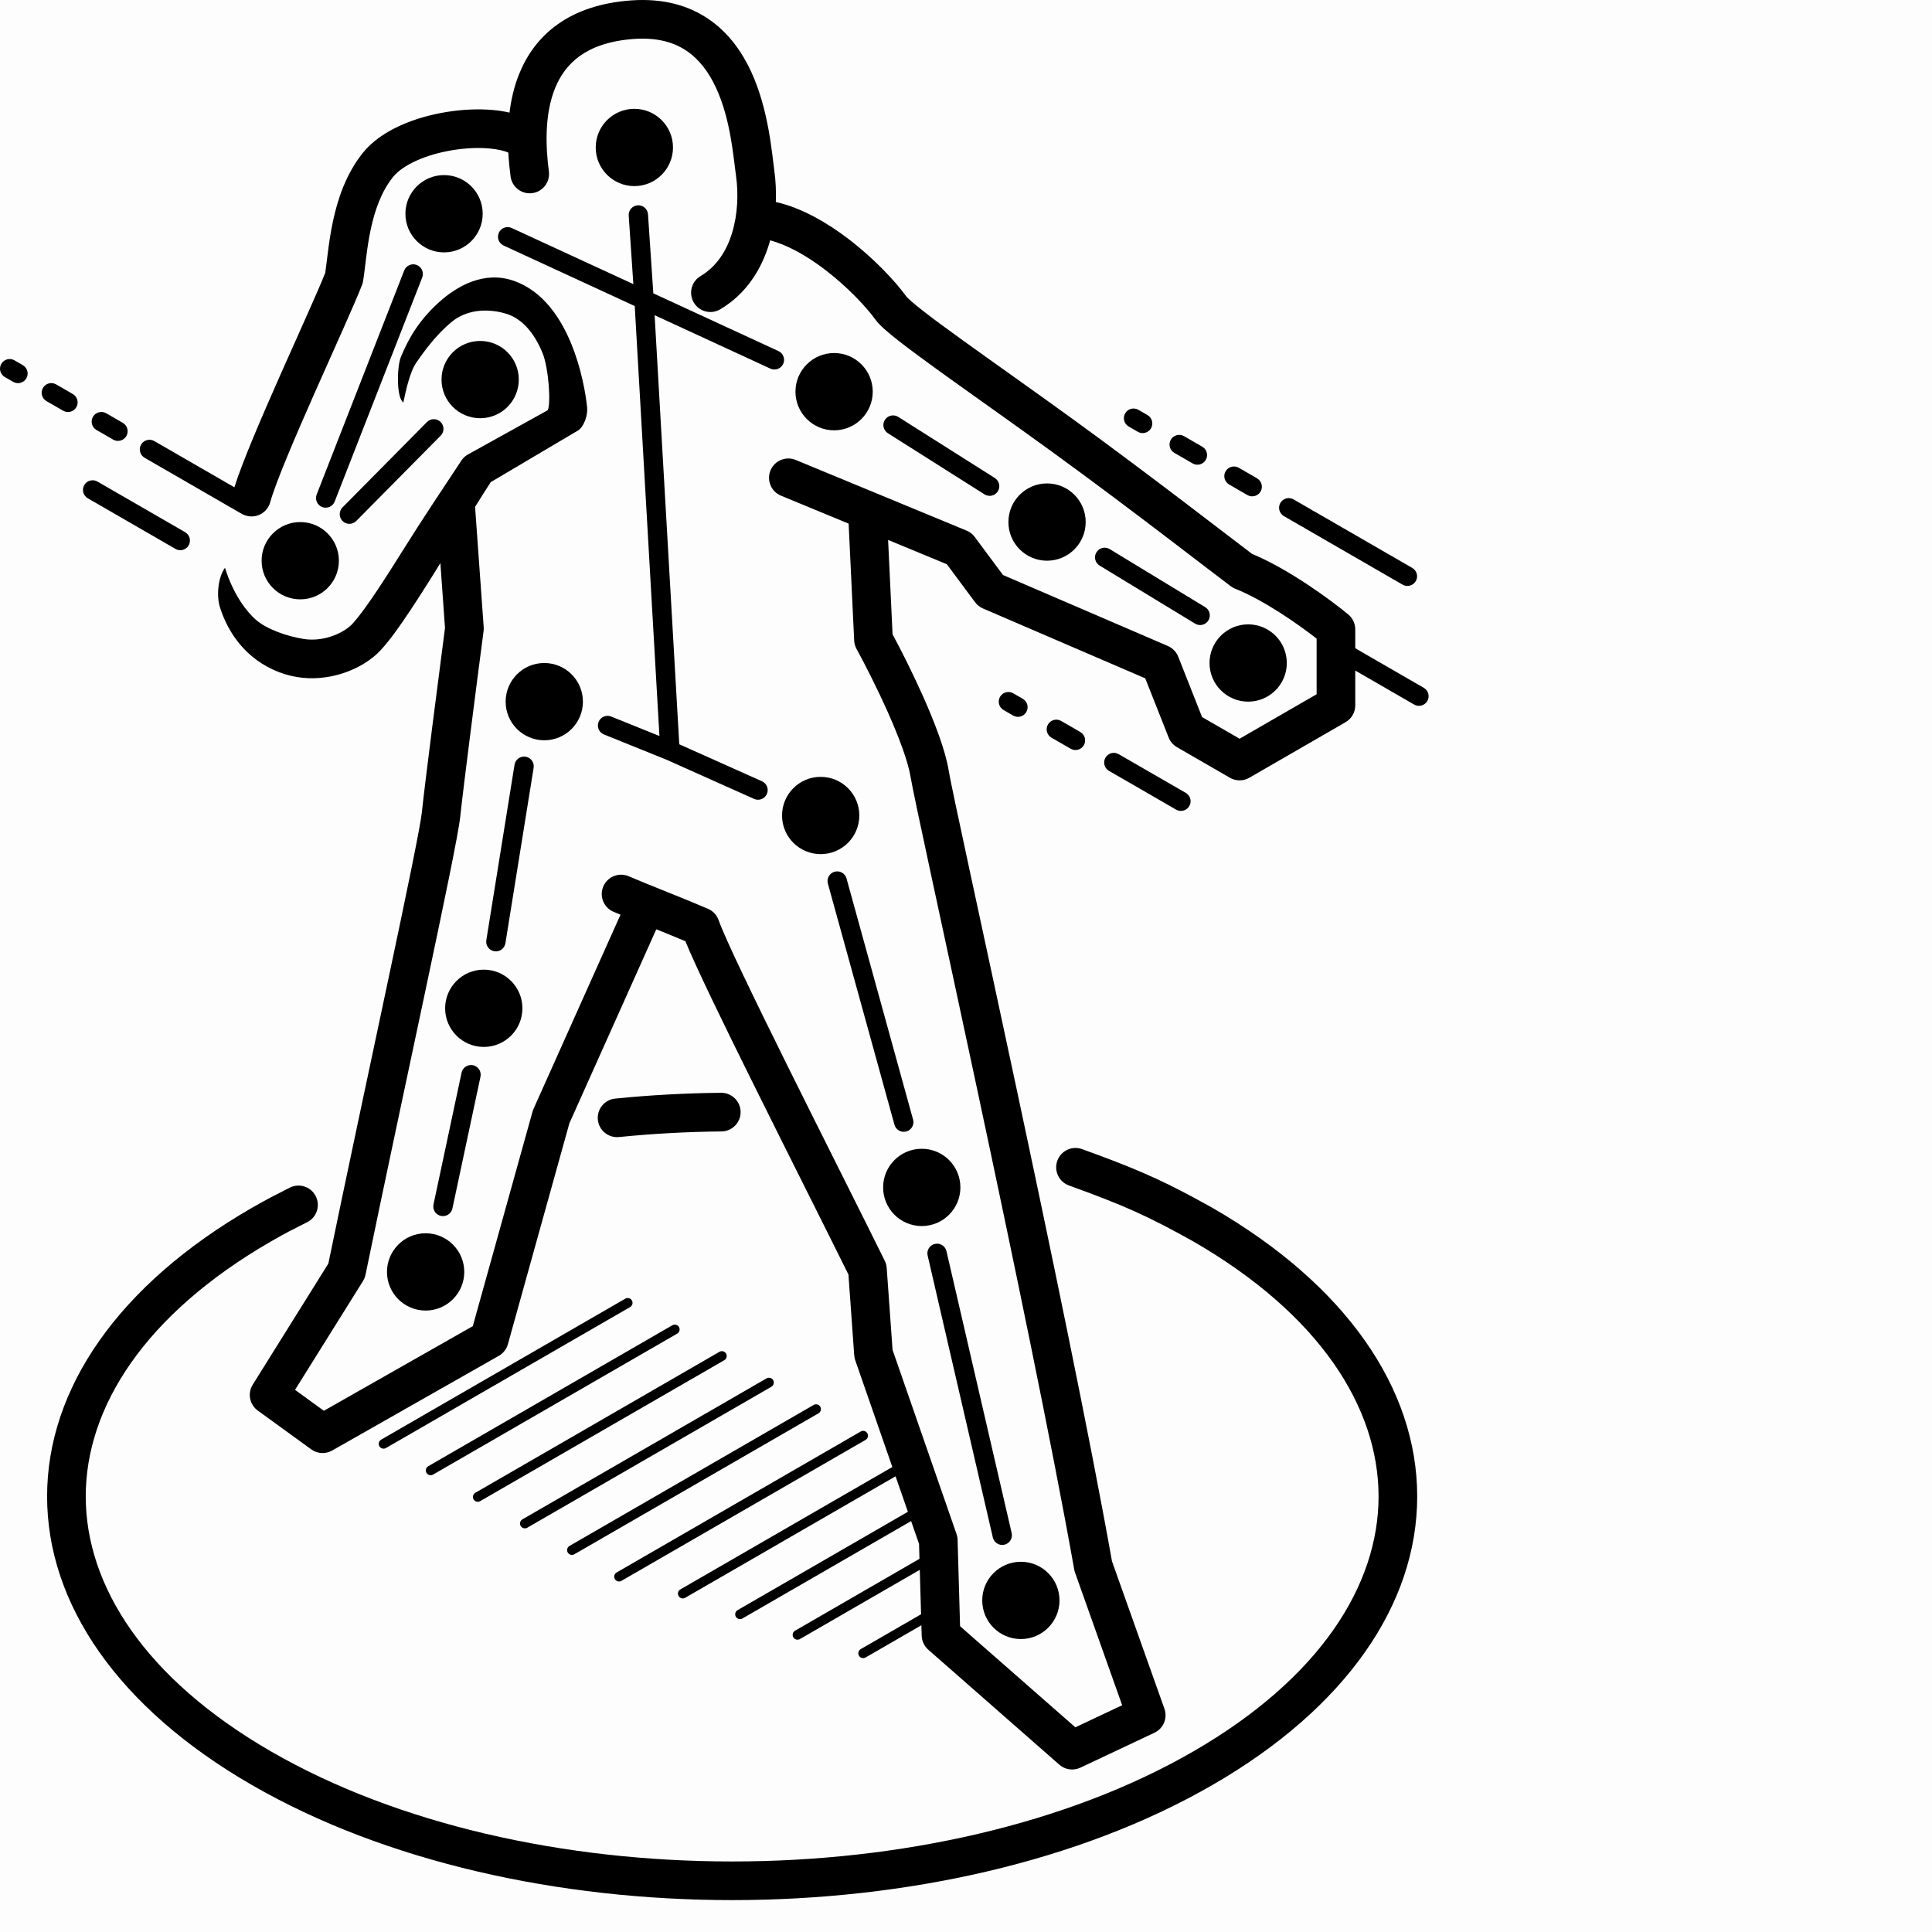 <svg width="100" height="100" viewBox="0 0 100 100" fill="none" xmlns="http://www.w3.org/2000/svg">
<rect width="100" height="100" fill="black" fill-opacity="0.01"/>
<path d="M54.727 60.079C54.915 59.56 55.488 59.291 56.007 59.478C58.581 60.409 59.925 60.98 61.873 62.032L62.75 62.514L62.761 62.521C69.671 66.51 73.353 71.879 73.354 77.453C73.355 83.028 69.673 88.398 62.761 92.388C55.845 96.381 46.843 98.349 37.896 98.349C28.949 98.349 19.947 96.381 13.031 92.388C6.121 88.399 2.439 83.031 2.438 77.457C2.437 71.882 6.12 66.511 13.031 62.521L13.038 62.517C13.984 61.981 14.098 61.931 15 61.473C15.492 61.224 16.094 61.421 16.343 61.914C16.593 62.406 16.396 63.008 15.904 63.258C15.013 63.709 14.929 63.743 14.03 64.253C7.483 68.033 4.437 72.848 4.438 77.457C4.439 82.064 7.486 86.877 14.031 90.656C20.571 94.432 29.207 96.349 37.896 96.349C46.586 96.349 55.221 94.432 61.761 90.656C68.308 86.876 71.355 82.062 71.354 77.453C71.353 72.845 68.306 68.032 61.761 64.254C59.412 62.941 58.176 62.39 55.327 61.359C54.808 61.171 54.539 60.598 54.727 60.079Z" fill="black"/>
<path d="M32.672 0.021C34.304 -0.095 35.63 0.273 36.679 0.989C37.714 1.695 38.404 2.687 38.873 3.695C39.789 5.669 39.959 7.969 40.083 8.869C40.15 9.357 40.177 9.896 40.157 10.455C41.517 10.763 42.833 11.543 43.907 12.361C45.224 13.364 46.334 14.544 46.927 15.364C46.934 15.371 46.99 15.436 47.147 15.575C47.301 15.711 47.51 15.882 47.771 16.087C48.294 16.495 48.994 17.011 49.82 17.606C51.451 18.782 53.6 20.291 55.702 21.819C59.692 24.721 63.733 27.863 64.807 28.67C66.749 29.475 68.93 31.095 69.787 31.805C70.016 31.995 70.148 32.278 70.148 32.575V33.553L73.696 35.602C73.935 35.74 74.016 36.046 73.879 36.285C73.74 36.524 73.435 36.606 73.196 36.468L70.148 34.708V36.513C70.148 36.87 69.957 37.2 69.648 37.379L64.662 40.258C64.353 40.436 63.971 40.436 63.662 40.258L60.92 38.674C60.724 38.561 60.573 38.385 60.49 38.176L59.277 35.11L50.878 31.494C50.716 31.424 50.575 31.313 50.47 31.172L49.009 29.205L45.968 27.947L46.199 32.832C46.629 33.631 47.235 34.824 47.782 36.053C48.365 37.362 48.931 38.817 49.104 39.884C49.249 40.777 50.772 47.701 52.568 56.122C54.349 64.47 56.384 74.234 57.556 80.809L60.271 88.446C60.443 88.93 60.219 89.466 59.755 89.685L55.919 91.494C55.559 91.663 55.132 91.604 54.833 91.342L48.047 85.388C47.838 85.205 47.715 84.943 47.707 84.666L47.69 84.123L44.801 85.792C44.682 85.861 44.529 85.82 44.46 85.7C44.391 85.58 44.432 85.427 44.551 85.358L47.674 83.555L47.608 81.254L41.403 84.837C41.283 84.906 41.13 84.865 41.061 84.746C40.992 84.626 41.033 84.473 41.153 84.404L47.591 80.685L47.57 79.913L47.159 78.731L38.428 83.772C38.309 83.841 38.156 83.8 38.087 83.68C38.018 83.561 38.059 83.409 38.178 83.34L46.992 78.25L46.354 76.413L35.465 82.701C35.345 82.77 35.192 82.729 35.123 82.609C35.054 82.49 35.095 82.337 35.215 82.268L46.187 75.932L44.266 70.403C44.237 70.32 44.22 70.234 44.214 70.146L43.915 65.969C42.613 63.338 40.691 59.529 38.969 56.055C37.428 52.948 36.03 50.07 35.475 48.718C35.016 48.524 34.497 48.312 33.97 48.099L29.47 58.144L26.289 69.576C26.218 69.83 26.049 70.047 25.819 70.177L17.191 75.08C16.85 75.273 16.427 75.249 16.11 75.019L13.341 73.01C12.917 72.701 12.803 72.116 13.081 71.671L16.996 65.401C17.938 60.826 19.102 55.399 20.052 50.91C20.534 48.635 20.962 46.602 21.279 45.038C21.602 43.446 21.797 42.404 21.833 42.063C22.001 40.468 22.695 35.084 23.033 32.504L22.794 29.145C22.681 29.327 22.57 29.51 22.458 29.69C21.892 30.594 21.33 31.471 20.831 32.193C20.351 32.886 19.868 33.527 19.467 33.885C18.533 34.718 16.96 35.302 15.384 35.045C13.707 34.771 12.066 33.591 11.38 31.419C11.214 30.892 11.255 29.934 11.646 29.387C12.099 30.852 12.825 31.711 13.24 32.075C13.818 32.582 14.873 32.935 15.707 33.071C16.642 33.224 17.617 32.855 18.137 32.391C18.335 32.215 18.693 31.768 19.186 31.055C19.659 30.372 20.201 29.527 20.761 28.63C21.867 26.861 23.1 25.018 23.881 23.839C23.957 23.723 24.058 23.625 24.174 23.55L28.351 21.232C28.524 20.899 28.397 19.041 28.084 18.278C27.631 17.175 27.001 16.513 26.271 16.262C25.815 16.106 24.444 15.787 23.378 16.663C22.604 17.298 21.991 18.125 21.541 18.779C21.202 19.27 20.987 20.315 20.878 20.826C20.518 20.619 20.539 18.986 20.75 18.475C21.177 17.441 21.733 16.54 22.718 15.648C23.672 14.785 25.067 14.012 26.573 14.528C28.146 15.067 29.051 16.535 29.565 17.786C30.096 19.078 30.323 20.413 30.391 21.102C30.428 21.476 30.237 22.077 29.922 22.28L25.401 24.955C25.16 25.324 24.887 25.758 24.59 26.235L25.036 32.462C25.041 32.529 25.039 32.596 25.03 32.663C24.695 35.215 23.989 40.687 23.822 42.272C23.773 42.732 23.552 43.891 23.239 45.435C22.92 47.008 22.491 49.05 22.009 51.325C21.045 55.879 19.866 61.376 18.919 65.98C18.895 66.096 18.851 66.208 18.788 66.308L15.271 71.938L16.763 73.022L24.472 68.641L27.564 57.537L27.615 57.396L32.117 47.344C31.99 47.291 31.867 47.242 31.753 47.193C31.245 46.975 31.01 46.388 31.227 45.881C31.445 45.373 32.032 45.138 32.54 45.355C33.079 45.587 33.79 45.871 34.533 46.17C34.9 46.317 35.274 46.468 35.634 46.615L36.652 47.042L36.745 47.089C36.955 47.207 37.116 47.399 37.197 47.629C37.521 48.554 38.993 51.6 40.761 55.167C42.5 58.673 44.503 62.643 45.795 65.257C45.852 65.373 45.887 65.499 45.896 65.629L46.199 69.871L49.51 79.402L49.549 79.55C49.559 79.6 49.564 79.651 49.565 79.702L49.693 84.172L55.659 89.405L58.083 88.263L55.645 81.4C55.627 81.348 55.612 81.294 55.602 81.24C54.439 74.702 52.401 64.925 50.612 56.539C48.832 48.192 47.285 41.162 47.13 40.204C47.002 39.42 46.539 38.177 45.955 36.866C45.384 35.584 44.745 34.337 44.334 33.587C44.261 33.453 44.219 33.305 44.212 33.153L43.925 27.103L40.422 25.655C39.912 25.444 39.67 24.86 39.88 24.349C40.092 23.839 40.676 23.596 41.186 23.807L50.03 27.464L50.151 27.523C50.267 27.591 50.37 27.682 50.451 27.791L51.915 29.762L60.45 33.437L60.539 33.481C60.74 33.593 60.898 33.772 60.984 33.988L62.22 37.116L64.161 38.236L68.148 35.934V33.054C67.174 32.294 65.404 31.057 63.935 30.473C63.855 30.441 63.778 30.398 63.709 30.346C62.702 29.599 58.666 26.447 54.525 23.436C52.409 21.898 50.328 20.438 48.65 19.228C47.821 18.631 47.096 18.096 46.541 17.663C46.264 17.446 46.019 17.248 45.822 17.073C45.641 16.913 45.443 16.725 45.306 16.536C44.837 15.888 43.869 14.848 42.694 13.953C41.747 13.231 40.759 12.677 39.861 12.441C39.844 12.502 39.828 12.563 39.81 12.623C39.418 13.918 38.644 15.199 37.281 16.009C36.806 16.291 36.193 16.135 35.911 15.66C35.629 15.185 35.786 14.572 36.26 14.29C37.082 13.802 37.606 13.001 37.896 12.044C38.188 11.079 38.221 10.015 38.101 9.142C37.952 8.062 37.814 6.164 37.058 4.537C36.69 3.745 36.203 3.085 35.552 2.641C34.916 2.207 34.049 1.928 32.814 2.016C31.527 2.108 30.64 2.45 30.023 2.889C29.408 3.327 28.998 3.905 28.729 4.568C28.174 5.938 28.244 7.614 28.41 8.875C28.482 9.422 28.097 9.924 27.549 9.997C27.002 10.069 26.499 9.683 26.427 9.136C26.38 8.773 26.335 8.353 26.31 7.896C26.098 7.807 25.777 7.726 25.342 7.686C24.779 7.634 24.115 7.661 23.438 7.77C22.022 7.999 20.839 8.541 20.337 9.169C19.74 9.914 19.398 10.884 19.185 11.889C19.08 12.386 19.01 12.873 18.953 13.326C18.898 13.757 18.849 14.21 18.793 14.552C18.782 14.617 18.764 14.683 18.74 14.745C18.385 15.673 17.324 17.993 16.308 20.287C15.263 22.647 14.276 24.955 13.984 26C13.835 26.532 13.284 26.842 12.753 26.694C12.705 26.681 12.66 26.663 12.617 26.644C12.584 26.634 12.551 26.619 12.52 26.601L10.602 25.494L10.6 25.493L10.17 25.244L10.169 25.243L8.447 24.249L8.444 24.248L7.582 23.75C7.581 23.749 7.58 23.748 7.579 23.748L7.486 23.694C7.247 23.556 7.165 23.25 7.303 23.012C7.441 22.773 7.747 22.691 7.986 22.829L8.077 22.882C8.078 22.883 8.08 22.883 8.082 22.884L8.944 23.382L8.946 23.383L10.666 24.376C10.667 24.377 10.668 24.377 10.67 24.378L12.132 25.222C12.533 23.939 13.524 21.632 14.479 19.476C15.489 17.195 16.47 15.047 16.834 14.125C16.875 13.851 16.913 13.515 16.969 13.074C17.029 12.601 17.107 12.051 17.229 11.475C17.47 10.336 17.898 9.016 18.775 7.919C19.747 6.704 21.543 6.05 23.119 5.796C23.938 5.663 24.773 5.626 25.526 5.695C25.808 5.721 26.094 5.764 26.372 5.828C26.455 5.158 26.61 4.472 26.876 3.817C27.264 2.86 27.89 1.952 28.864 1.26C29.836 0.568 31.092 0.134 32.672 0.021Z" fill="black"/>
<path d="M52.84 80.837C53.944 80.837 54.84 81.732 54.84 82.837C54.84 83.941 53.944 84.837 52.84 84.837C51.735 84.837 50.84 83.941 50.84 82.837C50.84 81.732 51.735 80.837 52.84 80.837Z" fill="black"/>
<path d="M44.552 74.094C44.672 74.026 44.825 74.067 44.894 74.186C44.963 74.306 44.922 74.459 44.802 74.528L32.166 81.824C32.046 81.893 31.893 81.851 31.824 81.732C31.755 81.613 31.796 81.46 31.916 81.391L44.552 74.094Z" fill="black"/>
<path d="M42.115 72.719C42.234 72.651 42.388 72.692 42.457 72.811C42.525 72.931 42.484 73.084 42.365 73.153L29.728 80.449C29.609 80.518 29.456 80.476 29.386 80.357C29.318 80.238 29.359 80.085 29.478 80.016L42.115 72.719Z" fill="black"/>
<path d="M48.389 64.385C48.658 64.323 48.927 64.491 48.989 64.76L52.364 79.353C52.426 79.622 52.258 79.891 51.989 79.953C51.72 80.015 51.452 79.847 51.389 79.578L48.014 64.984C47.952 64.715 48.12 64.447 48.389 64.385Z" fill="black"/>
<path d="M39.677 71.344C39.797 71.276 39.95 71.317 40.019 71.436C40.088 71.556 40.047 71.709 39.927 71.778L27.291 79.074C27.171 79.143 27.018 79.101 26.949 78.982C26.88 78.863 26.921 78.71 27.041 78.641L39.677 71.344Z" fill="black"/>
<path d="M37.24 69.969C37.359 69.901 37.513 69.942 37.582 70.061C37.65 70.181 37.609 70.334 37.49 70.403L24.853 77.699C24.734 77.768 24.581 77.726 24.511 77.607C24.443 77.488 24.484 77.335 24.603 77.266L37.24 69.969Z" fill="black"/>
<path d="M34.802 68.594C34.922 68.526 35.075 68.567 35.144 68.686C35.213 68.806 35.172 68.959 35.052 69.028L22.416 76.324C22.296 76.393 22.143 76.351 22.074 76.232C22.005 76.113 22.046 75.96 22.166 75.891L34.802 68.594Z" fill="black"/>
<path d="M32.365 67.219C32.484 67.151 32.638 67.192 32.707 67.311C32.775 67.431 32.734 67.584 32.615 67.653L19.978 74.949C19.859 75.018 19.706 74.976 19.636 74.857C19.568 74.738 19.609 74.585 19.728 74.516L32.365 67.219Z" fill="black"/>
<path d="M22.03 63.834C23.134 63.834 24.03 64.729 24.03 65.834C24.03 66.938 23.134 67.834 22.03 67.834C20.926 67.834 20.03 66.938 20.03 65.834C20.03 64.729 20.925 63.834 22.03 63.834Z" fill="black"/>
<path d="M47.71 59.46C48.814 59.46 49.71 60.355 49.71 61.46C49.71 62.564 48.814 63.46 47.71 63.46C46.605 63.46 45.71 62.564 45.71 61.46C45.71 60.355 46.605 59.46 47.71 59.46Z" fill="black"/>
<path d="M24.485 55.136C24.755 55.194 24.927 55.46 24.87 55.73L23.417 62.551C23.359 62.82 23.093 62.993 22.823 62.935C22.553 62.878 22.381 62.611 22.438 62.342L23.891 55.521C23.949 55.251 24.215 55.079 24.485 55.136Z" fill="black"/>
<path d="M37.324 56.563C37.876 56.558 38.328 57.002 38.334 57.553C38.339 58.106 37.895 58.558 37.342 58.563C35.567 58.58 33.794 58.677 32.041 58.853C31.491 58.909 31 58.508 30.945 57.959C30.89 57.409 31.29 56.919 31.84 56.863C33.654 56.68 35.488 56.581 37.324 56.563Z" fill="black"/>
<path d="M43.201 45.12C43.467 45.047 43.743 45.203 43.816 45.469L47.261 57.95C47.334 58.216 47.178 58.492 46.912 58.565C46.646 58.638 46.37 58.481 46.297 58.216L42.851 45.735C42.778 45.469 42.935 45.193 43.201 45.12Z" fill="black"/>
<path d="M25.04 50.189C26.144 50.189 27.04 51.085 27.04 52.189C27.04 53.294 26.144 54.189 25.04 54.189C23.935 54.189 23.04 53.294 23.04 52.189C23.04 51.085 23.935 50.189 25.04 50.189Z" fill="black"/>
<path d="M27.206 39.167C27.478 39.211 27.664 39.468 27.621 39.74L26.16 48.822C26.116 49.094 25.859 49.281 25.587 49.237C25.314 49.193 25.128 48.936 25.172 48.664L26.632 39.582C26.676 39.309 26.933 39.123 27.206 39.167Z" fill="black"/>
<path d="M42.478 40.21C43.583 40.21 44.478 41.105 44.478 42.21C44.478 43.314 43.583 44.21 42.478 44.21C41.374 44.21 40.478 43.314 40.478 42.21C40.478 41.105 41.374 40.21 42.478 40.21Z" fill="black"/>
<path d="M57.218 39.218C57.356 38.979 57.662 38.897 57.901 39.035L57.972 39.076C57.974 39.077 57.975 39.077 57.976 39.078L61.374 41.039C61.523 41.125 61.612 41.277 61.624 41.437C61.631 41.533 61.609 41.633 61.557 41.722C61.488 41.842 61.377 41.923 61.254 41.956C61.13 41.989 60.993 41.975 60.874 41.906L60.378 41.619C60.376 41.618 60.374 41.616 60.372 41.615L58.398 40.475C58.397 40.474 58.395 40.474 58.393 40.473L57.401 39.901C57.162 39.763 57.081 39.457 57.218 39.218Z" fill="black"/>
<path d="M33.007 10.627C33.282 10.608 33.521 10.816 33.54 11.092L33.816 15.183L40.293 18.172C40.543 18.287 40.653 18.584 40.538 18.835C40.422 19.085 40.125 19.195 39.875 19.08L33.883 16.315L35.159 38.524L39.44 40.439C39.692 40.552 39.805 40.847 39.692 41.099C39.579 41.351 39.284 41.464 39.032 41.351L34.489 39.319L31.259 38.015C31.003 37.912 30.88 37.62 30.983 37.364C31.087 37.108 31.378 36.984 31.634 37.088L34.132 38.096L32.854 15.841L26.066 12.709C25.816 12.593 25.706 12.296 25.821 12.046C25.936 11.795 26.233 11.685 26.484 11.801L32.782 14.706L32.542 11.16C32.523 10.884 32.731 10.646 33.007 10.627Z" fill="black"/>
<path d="M54.242 37.499C54.38 37.26 54.685 37.178 54.924 37.316L55.917 37.889C56.156 38.028 56.238 38.333 56.1 38.572C55.962 38.811 55.656 38.893 55.417 38.755L54.424 38.182C54.186 38.044 54.104 37.738 54.242 37.499Z" fill="black"/>
<path d="M28.172 34.317C29.276 34.317 30.172 35.213 30.172 36.317C30.172 37.422 29.276 38.317 28.172 38.317C27.067 38.317 26.172 37.422 26.172 36.317C26.172 35.213 27.067 34.317 28.172 34.317Z" fill="black"/>
<path d="M51.761 36.067C51.899 35.828 52.205 35.747 52.444 35.885L52.94 36.171C53.179 36.309 53.261 36.614 53.123 36.853C52.984 37.092 52.679 37.175 52.44 37.037L51.944 36.75C51.705 36.612 51.624 36.306 51.761 36.067Z" fill="black"/>
<path d="M64.605 32.317C65.71 32.317 66.605 33.213 66.605 34.317C66.605 35.422 65.71 36.317 64.605 36.317C63.501 36.317 62.605 35.422 62.605 34.317C62.605 33.213 63.501 32.317 64.605 32.317Z" fill="black"/>
<path d="M56.75 28.589C56.893 28.353 57.201 28.277 57.437 28.421L62.379 31.425C62.614 31.568 62.69 31.876 62.547 32.112C62.403 32.348 62.095 32.423 61.859 32.28L56.918 29.276C56.682 29.133 56.606 28.825 56.75 28.589Z" fill="black"/>
<path d="M15.541 27.022C16.645 27.022 17.541 27.918 17.541 29.022C17.541 30.127 16.645 31.022 15.541 31.022C14.436 31.022 13.541 30.127 13.541 29.022C13.541 27.918 14.436 27.022 15.541 27.022Z" fill="black"/>
<path d="M66.271 26.032C66.409 25.793 66.716 25.711 66.955 25.849L67.899 26.394C67.925 26.409 67.948 26.427 67.969 26.445C67.995 26.455 68.021 26.465 68.046 26.479L70.735 28.031C70.736 28.032 70.737 28.033 70.739 28.034L73.097 29.395C73.157 29.43 73.207 29.475 73.246 29.527C73.265 29.553 73.282 29.58 73.296 29.609C73.367 29.754 73.366 29.929 73.28 30.079C73.211 30.198 73.1 30.278 72.976 30.311C72.853 30.345 72.717 30.331 72.597 30.262L67.546 27.345C67.521 27.331 67.5 27.314 67.479 27.297C67.452 27.287 67.425 27.276 67.399 27.261L66.455 26.715C66.216 26.577 66.133 26.271 66.271 26.032Z" fill="black"/>
<path d="M54.195 25.022C55.299 25.022 56.195 25.918 56.195 27.022C56.195 28.127 55.299 29.022 54.195 29.022C53.09 29.022 52.195 28.127 52.195 27.022C52.195 25.918 53.09 25.022 54.195 25.022Z" fill="black"/>
<path d="M4.361 25.108C4.499 24.869 4.804 24.788 5.044 24.926L9.583 27.546C9.821 27.684 9.903 27.989 9.765 28.228C9.627 28.467 9.322 28.55 9.083 28.412L4.544 25.791C4.305 25.653 4.223 25.347 4.361 25.108Z" fill="black"/>
<path d="M22.099 21.845C22.293 21.648 22.61 21.646 22.806 21.841C23.002 22.035 23.004 22.351 22.81 22.548L18.439 26.966C18.245 27.162 17.928 27.163 17.732 26.97C17.536 26.775 17.534 26.459 17.728 26.262L22.099 21.845Z" fill="black"/>
<path d="M20.922 13.999C21.023 13.742 21.313 13.614 21.57 13.715C21.827 13.815 21.954 14.105 21.854 14.362L17.323 25.96C17.222 26.217 16.932 26.344 16.675 26.244C16.418 26.143 16.291 25.854 16.391 25.596L20.922 13.999Z" fill="black"/>
<path d="M63.436 24.395C63.574 24.156 63.881 24.074 64.12 24.212L65.064 24.758C65.303 24.896 65.385 25.202 65.248 25.441C65.11 25.68 64.803 25.762 64.564 25.624L63.62 25.078C63.381 24.94 63.298 24.634 63.436 24.395Z" fill="black"/>
<path d="M45.801 21.733C45.949 21.5 46.258 21.43 46.492 21.578L51.492 24.742C51.725 24.89 51.795 25.199 51.647 25.432C51.499 25.666 51.19 25.735 50.957 25.588L45.957 22.424C45.723 22.276 45.654 21.966 45.801 21.733Z" fill="black"/>
<path d="M60.601 22.759C60.739 22.52 61.045 22.437 61.284 22.575L62.229 23.121C62.468 23.259 62.549 23.564 62.412 23.803C62.274 24.043 61.968 24.125 61.729 23.987L60.784 23.441C60.545 23.303 60.463 22.998 60.601 22.759Z" fill="black"/>
<path d="M4.811 21.573C4.949 21.334 5.255 21.252 5.494 21.389L6.356 21.887C6.595 22.026 6.678 22.332 6.54 22.571C6.402 22.81 6.095 22.892 5.856 22.754L4.994 22.256C4.755 22.117 4.673 21.812 4.811 21.573Z" fill="black"/>
<path d="M58.239 21.394C58.377 21.155 58.682 21.074 58.922 21.212L59.394 21.484C59.633 21.622 59.714 21.928 59.577 22.167C59.439 22.406 59.133 22.488 58.894 22.35L58.422 22.077C58.182 21.939 58.101 21.633 58.239 21.394Z" fill="black"/>
<path d="M43.173 18.273C44.278 18.273 45.173 19.169 45.173 20.273C45.173 21.378 44.278 22.273 43.173 22.273C42.069 22.273 41.173 21.378 41.173 20.273C41.173 19.169 42.069 18.273 43.173 18.273Z" fill="black"/>
<path d="M24.853 17.647C25.958 17.647 26.853 18.543 26.853 19.647C26.853 20.752 25.958 21.647 24.853 21.647C23.749 21.647 22.853 20.752 22.853 19.647C22.853 18.543 23.749 17.647 24.853 17.647Z" fill="black"/>
<path d="M2.223 20.079C2.361 19.84 2.667 19.758 2.906 19.896L3.768 20.394C4.007 20.532 4.09 20.838 3.952 21.077C3.814 21.316 3.507 21.398 3.268 21.259L2.406 20.762C2.167 20.623 2.085 20.318 2.223 20.079Z" fill="black"/>
<path d="M0.067 18.834C0.205 18.595 0.511 18.513 0.75 18.651L1.181 18.9C1.42 19.038 1.502 19.344 1.364 19.583C1.226 19.822 0.92 19.903 0.681 19.765L0.25 19.516C0.011 19.378 -0.071 19.073 0.067 18.834Z" fill="black"/>
<path d="M22.984 9.063C24.088 9.063 24.984 9.959 24.984 11.063C24.984 12.168 24.088 13.063 22.984 13.063C21.88 13.063 20.984 12.168 20.984 11.063C20.984 9.959 21.879 9.063 22.984 9.063Z" fill="black"/>
<path d="M32.834 5.633C33.938 5.633 34.834 6.528 34.834 7.633C34.834 8.737 33.938 9.632 32.834 9.633C31.729 9.633 30.834 8.737 30.834 7.633C30.834 6.528 31.729 5.633 32.834 5.633Z" fill="black"/>
</svg>
